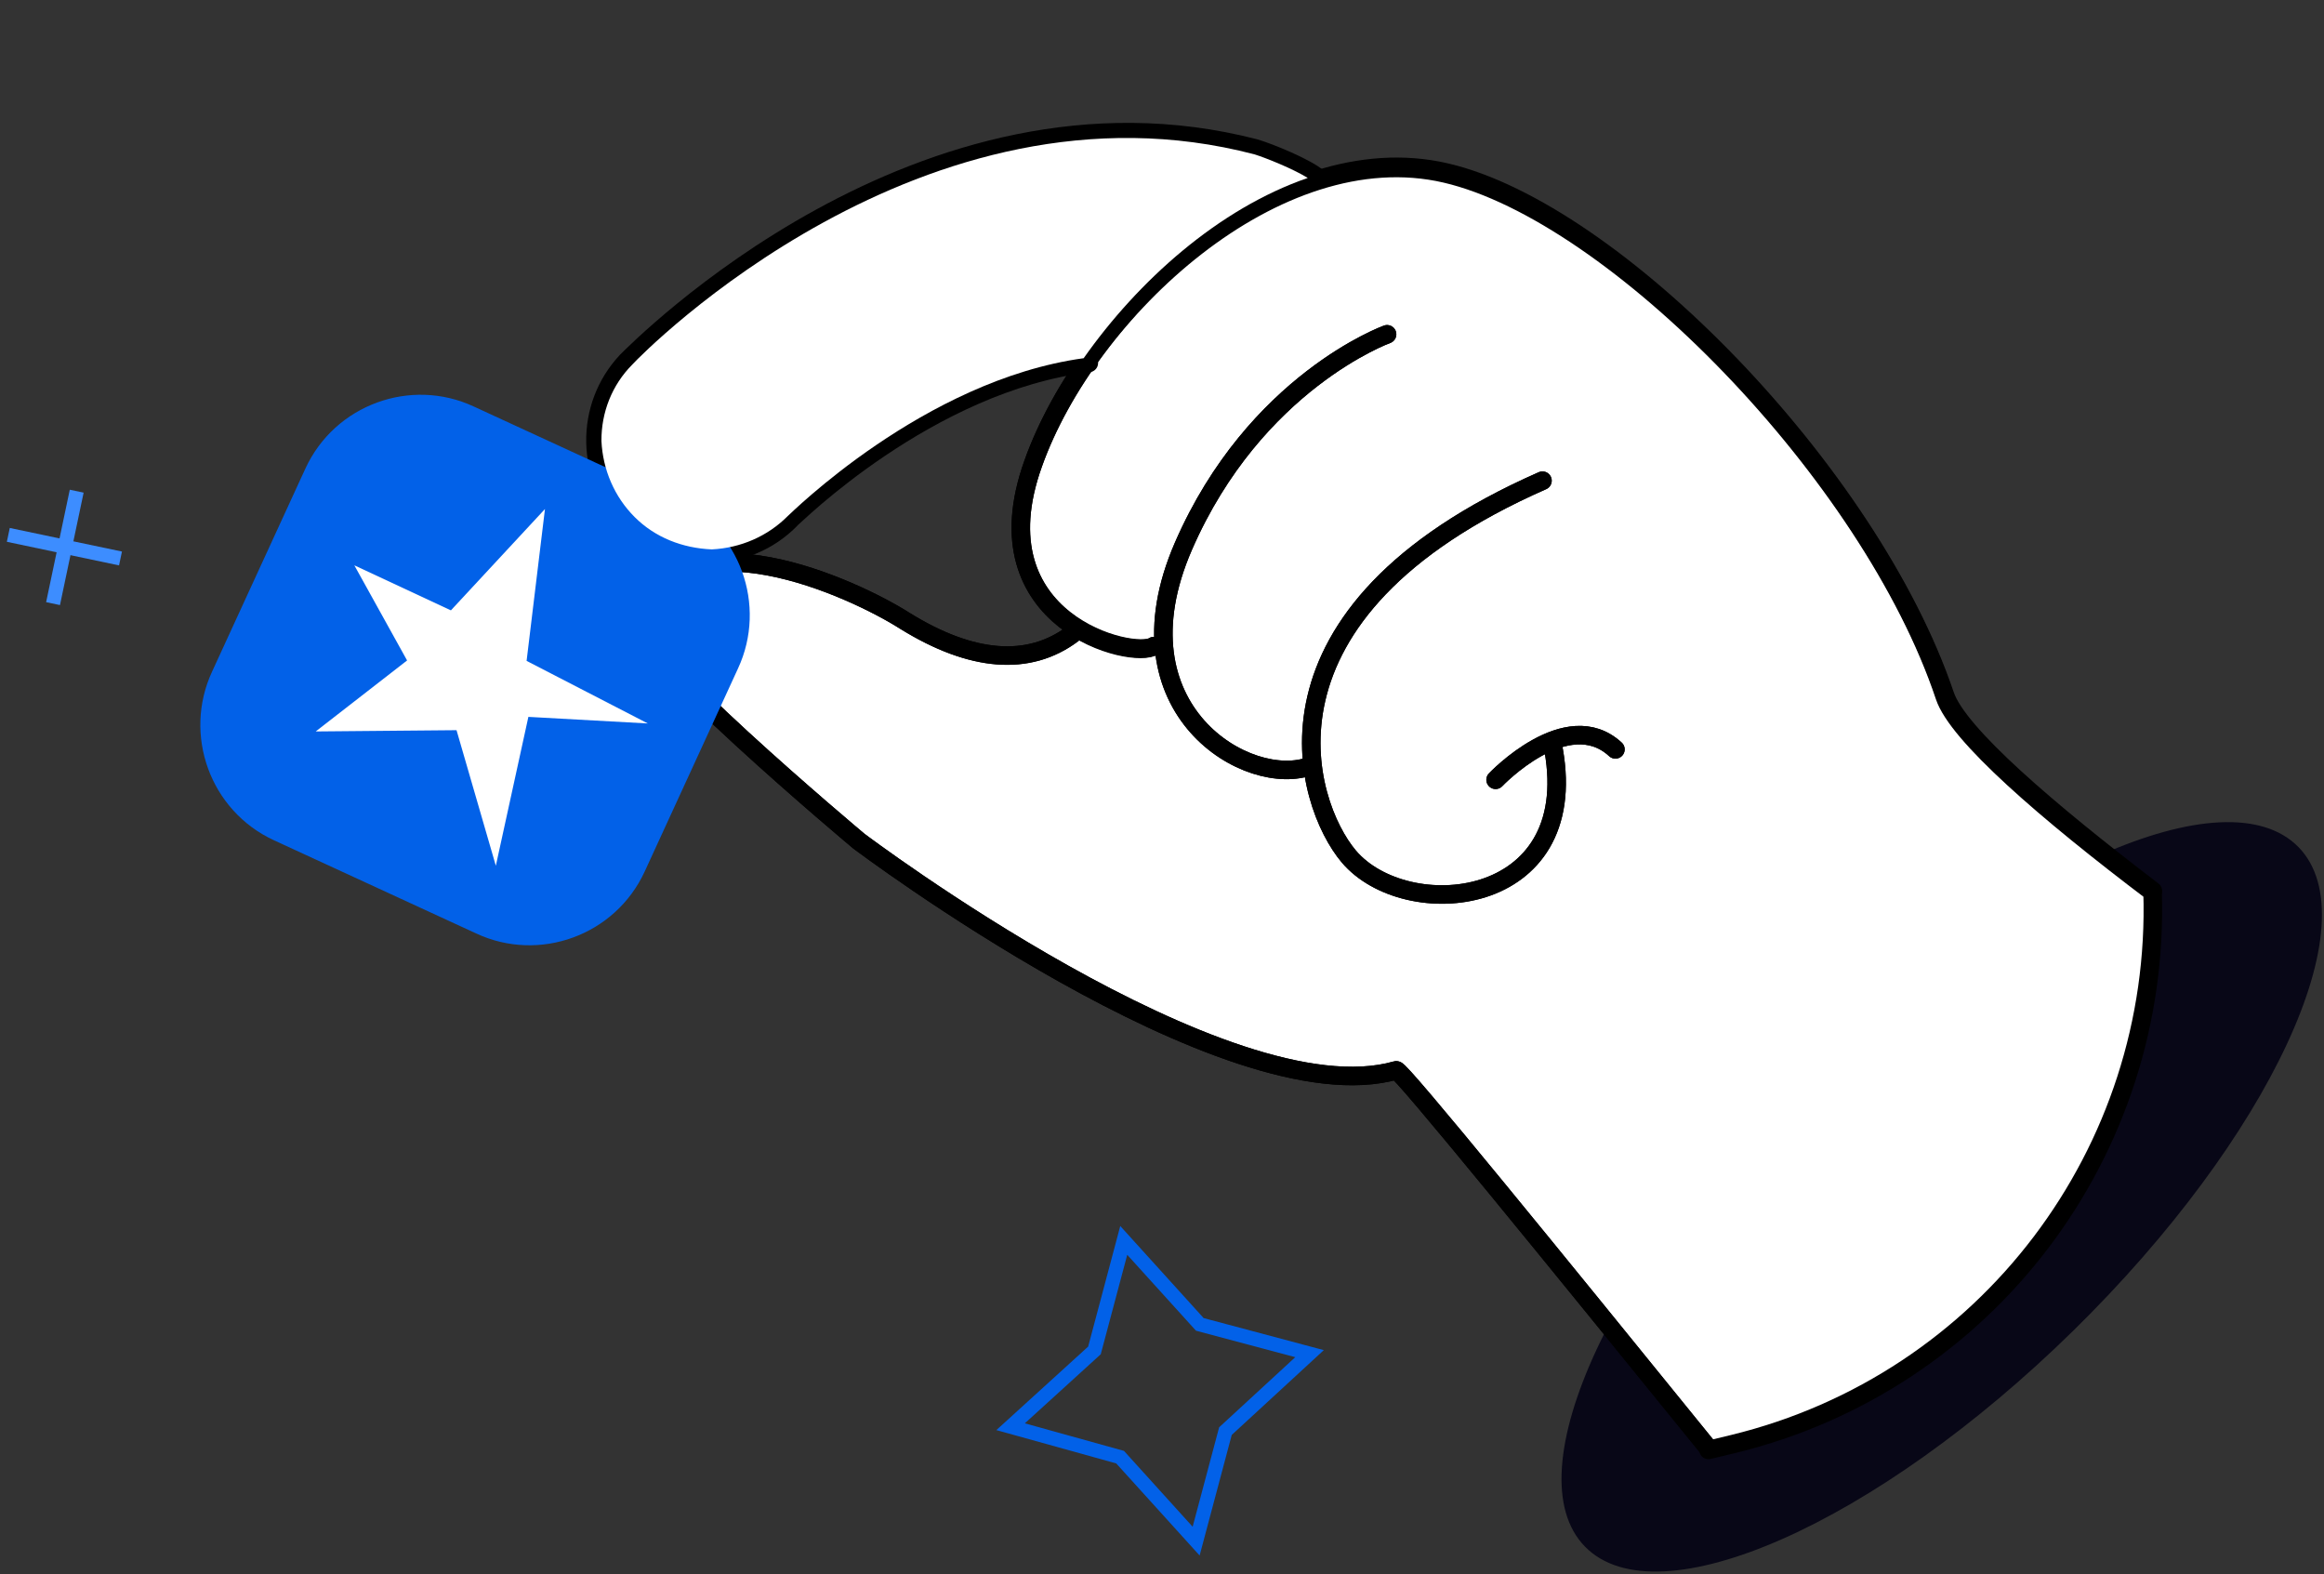 <?xml version="1.0" encoding="UTF-8"?> <svg xmlns="http://www.w3.org/2000/svg" width="251" height="170" viewBox="0 0 251 170" fill="none"><rect x="0" y="0" width="251" height="170" fill="#333333" stroke="none"/><path d="M223.904 143.719C245.18 122.854 256.073 99.462 248.236 91.47C240.399 83.478 216.798 93.914 195.523 114.778C174.247 135.643 163.353 159.035 171.191 167.027C179.028 175.019 202.629 164.583 223.904 143.719Z" fill="#080717"></path><path d="M233.179 96.211C233.206 96.084 233.206 96.084 233.105 95.929C233.105 95.929 233.105 95.929 233.132 95.801C233.159 95.673 233.031 95.647 232.904 95.62C216.012 82.858 211.47 77.231 210.652 74.79C202.59 51.072 175.206 22.356 156.158 17.949C156.03 17.922 155.775 17.869 155.647 17.842C151.312 16.93 146.989 17.222 142.733 18.462C141.364 17.373 137.471 15.62 135.686 15.245C99.208 5.703 68.517 37.018 67.175 38.337C64.798 40.773 63.434 44.09 63.5 47.574C63.567 51.058 64.888 54.272 67.445 56.678C69.216 58.386 71.377 59.508 73.8 60.017C74.31 60.124 74.693 60.205 75.23 60.184C74.948 60.259 74.666 60.333 74.384 60.407C71.41 61.25 69.269 63.201 67.885 65.98C66.448 69.014 84.486 84.553 92.317 91.005C92.445 91.032 102.437 98.606 114.585 105.432C130.799 114.448 142.826 118.046 150.566 116.071C151.78 117.26 157.866 124.413 183.961 156.728C184.089 156.755 184.189 156.91 184.189 156.91C184.317 156.936 184.317 156.936 184.444 156.963L187.109 156.323C214.833 149.876 234.164 124.446 233.179 96.211ZM98.144 66.472C94.385 64.08 86.627 60.447 79.781 60.074C82.164 59.508 84.272 58.349 85.977 56.573C86.132 56.472 99.768 42.924 116.079 40.082C113.924 43.366 112.151 46.73 111.096 49.845C107.516 59.902 111.857 65.22 114.823 67.579C115.051 67.76 115.28 67.942 115.535 67.995C110.849 71.28 105.076 70.867 98.144 66.472Z" fill="white"></path><path d="M115.837 68.459C111.097 72 104.942 71.506 97.754 67.058C92.117 63.47 73.902 55.1 68.57 66.524C67.159 69.431 92.754 90.83 92.754 90.83C92.754 90.83 132.522 120.817 150.801 115.586C151.237 115.411 167.844 135.854 184.552 156.452" stroke="black" stroke-width="2" stroke-miterlimit="10" stroke-linecap="round" stroke-linejoin="round"></path><path d="M117.597 39.2C100.245 41.289 85.575 55.954 85.42 56.055C80.667 60.928 72.921 61.033 68.035 56.402C63.177 51.643 63.079 43.882 67.705 38.982C69.047 37.663 99.53 6.705 135.525 16.012C137.156 16.488 141.075 18.113 142.317 19.175" stroke="black" stroke-width="2" stroke-miterlimit="10" stroke-linecap="round" stroke-linejoin="round"></path><path d="M232.514 96.205C221.153 87.542 211.449 79.228 210.061 75.066C201.926 51.066 174.433 22.861 156.151 18.615C137.868 14.369 117.477 33.436 111.579 50.08C105.446 67.208 122.427 71.314 124.616 69.772" stroke="black" stroke-width="2" stroke-miterlimit="10" stroke-linecap="round" stroke-linejoin="round"></path><path d="M141.608 82.689C134.935 85.289 120.097 76.696 127.821 58.968C135.544 41.24 149.809 36.1 149.809 36.1" stroke="black" stroke-width="2" stroke-miterlimit="10" stroke-linecap="round" stroke-linejoin="round"></path><path d="M167.799 80.991C170.842 98.18 151.859 99.793 145.672 92.486C140.875 86.805 134.162 66.174 166.592 51.909" stroke="black" stroke-width="2" stroke-miterlimit="10" stroke-linecap="round" stroke-linejoin="round"></path><path d="M161.529 84.21C161.529 84.21 169.23 76.087 174.471 80.926" stroke="black" stroke-width="2" stroke-miterlimit="10" stroke-linecap="round" stroke-linejoin="round"></path><path d="M115.837 68.459C111.097 72 104.942 71.506 97.754 67.058C92.117 63.47 73.902 55.101 68.57 66.525C67.159 69.431 92.754 90.83 92.754 90.83C92.754 90.83 132.522 120.817 150.801 115.586C151.237 115.411 167.844 135.854 184.552 156.452" stroke="black" stroke-width="2" stroke-miterlimit="10" stroke-linecap="round" stroke-linejoin="round"></path><path d="M124.616 69.772C122.454 71.186 105.446 67.208 111.579 50.08C117.45 33.564 137.841 14.497 156.124 18.743C174.407 22.989 202.026 51.221 210.034 75.194C211.422 79.356 220.998 87.643 232.487 96.333C233.372 124.413 214.558 149.284 187.19 155.939L184.525 156.58" stroke="black" stroke-width="2" stroke-miterlimit="10" stroke-linecap="round" stroke-linejoin="round"></path><path d="M141.608 82.689C134.935 85.289 120.097 76.696 127.821 58.968C135.544 41.24 149.809 36.1 149.809 36.1" stroke="black" stroke-width="2" stroke-miterlimit="10" stroke-linecap="round" stroke-linejoin="round"></path><path d="M167.799 80.991C170.842 98.18 151.859 99.793 145.672 92.486C140.875 86.805 134.162 66.174 166.592 51.909" stroke="black" stroke-width="2" stroke-miterlimit="10" stroke-linecap="round" stroke-linejoin="round"></path><path d="M161.529 84.21C161.529 84.21 169.23 76.087 174.471 80.926" stroke="black" stroke-width="2" stroke-miterlimit="10" stroke-linecap="round" stroke-linejoin="round"></path><path d="M51.447 100.813L29.595 90.745C22.676 87.554 19.745 79.33 22.908 72.522L32.976 50.616C36.166 43.679 44.376 40.735 51.168 43.899L73.02 53.967C79.939 57.158 82.87 65.382 79.707 72.19L69.639 94.096C66.449 101.033 58.239 103.977 51.447 100.813Z" fill="#0261E8"></path><path d="M68.552 55.844C66.352 53.646 65.104 50.714 64.957 47.613C64.938 44.54 66.093 41.58 68.288 39.372C69.504 38.026 99.805 7.297 135.518 16.677C136.766 17.073 139.592 18.202 141.243 19.216C131.623 22.531 122.929 30.312 117.04 38.683C99.762 41.054 85.246 55.618 85.091 55.719C82.896 57.927 79.969 59.179 76.875 59.329C73.707 59.197 70.754 58.042 68.552 55.844Z" fill="white"></path><path d="M121.369 133.953L129.583 143.021L141.436 146.181L132.352 154.547L129.187 166.427L120.974 157.359L109.148 154.071L118.205 145.833L121.369 133.953Z" stroke="#0261E8" stroke-width="1.528"></path><path d="M13.014 60.31L0.899 57.762" stroke="#3D8DFF" stroke-width="1.528"></path><path d="M5.73 65.185L8.284 53.043" stroke="#3D8DFF" stroke-width="1.528"></path><path d="M58.858 54.97L56.874 71.369L69.967 78.127L57.067 77.416L53.552 93.493L49.307 78.853L34.097 78.99L43.966 71.323L38.27 61.05L48.7 65.913L58.858 54.97Z" fill="white"></path></svg> 